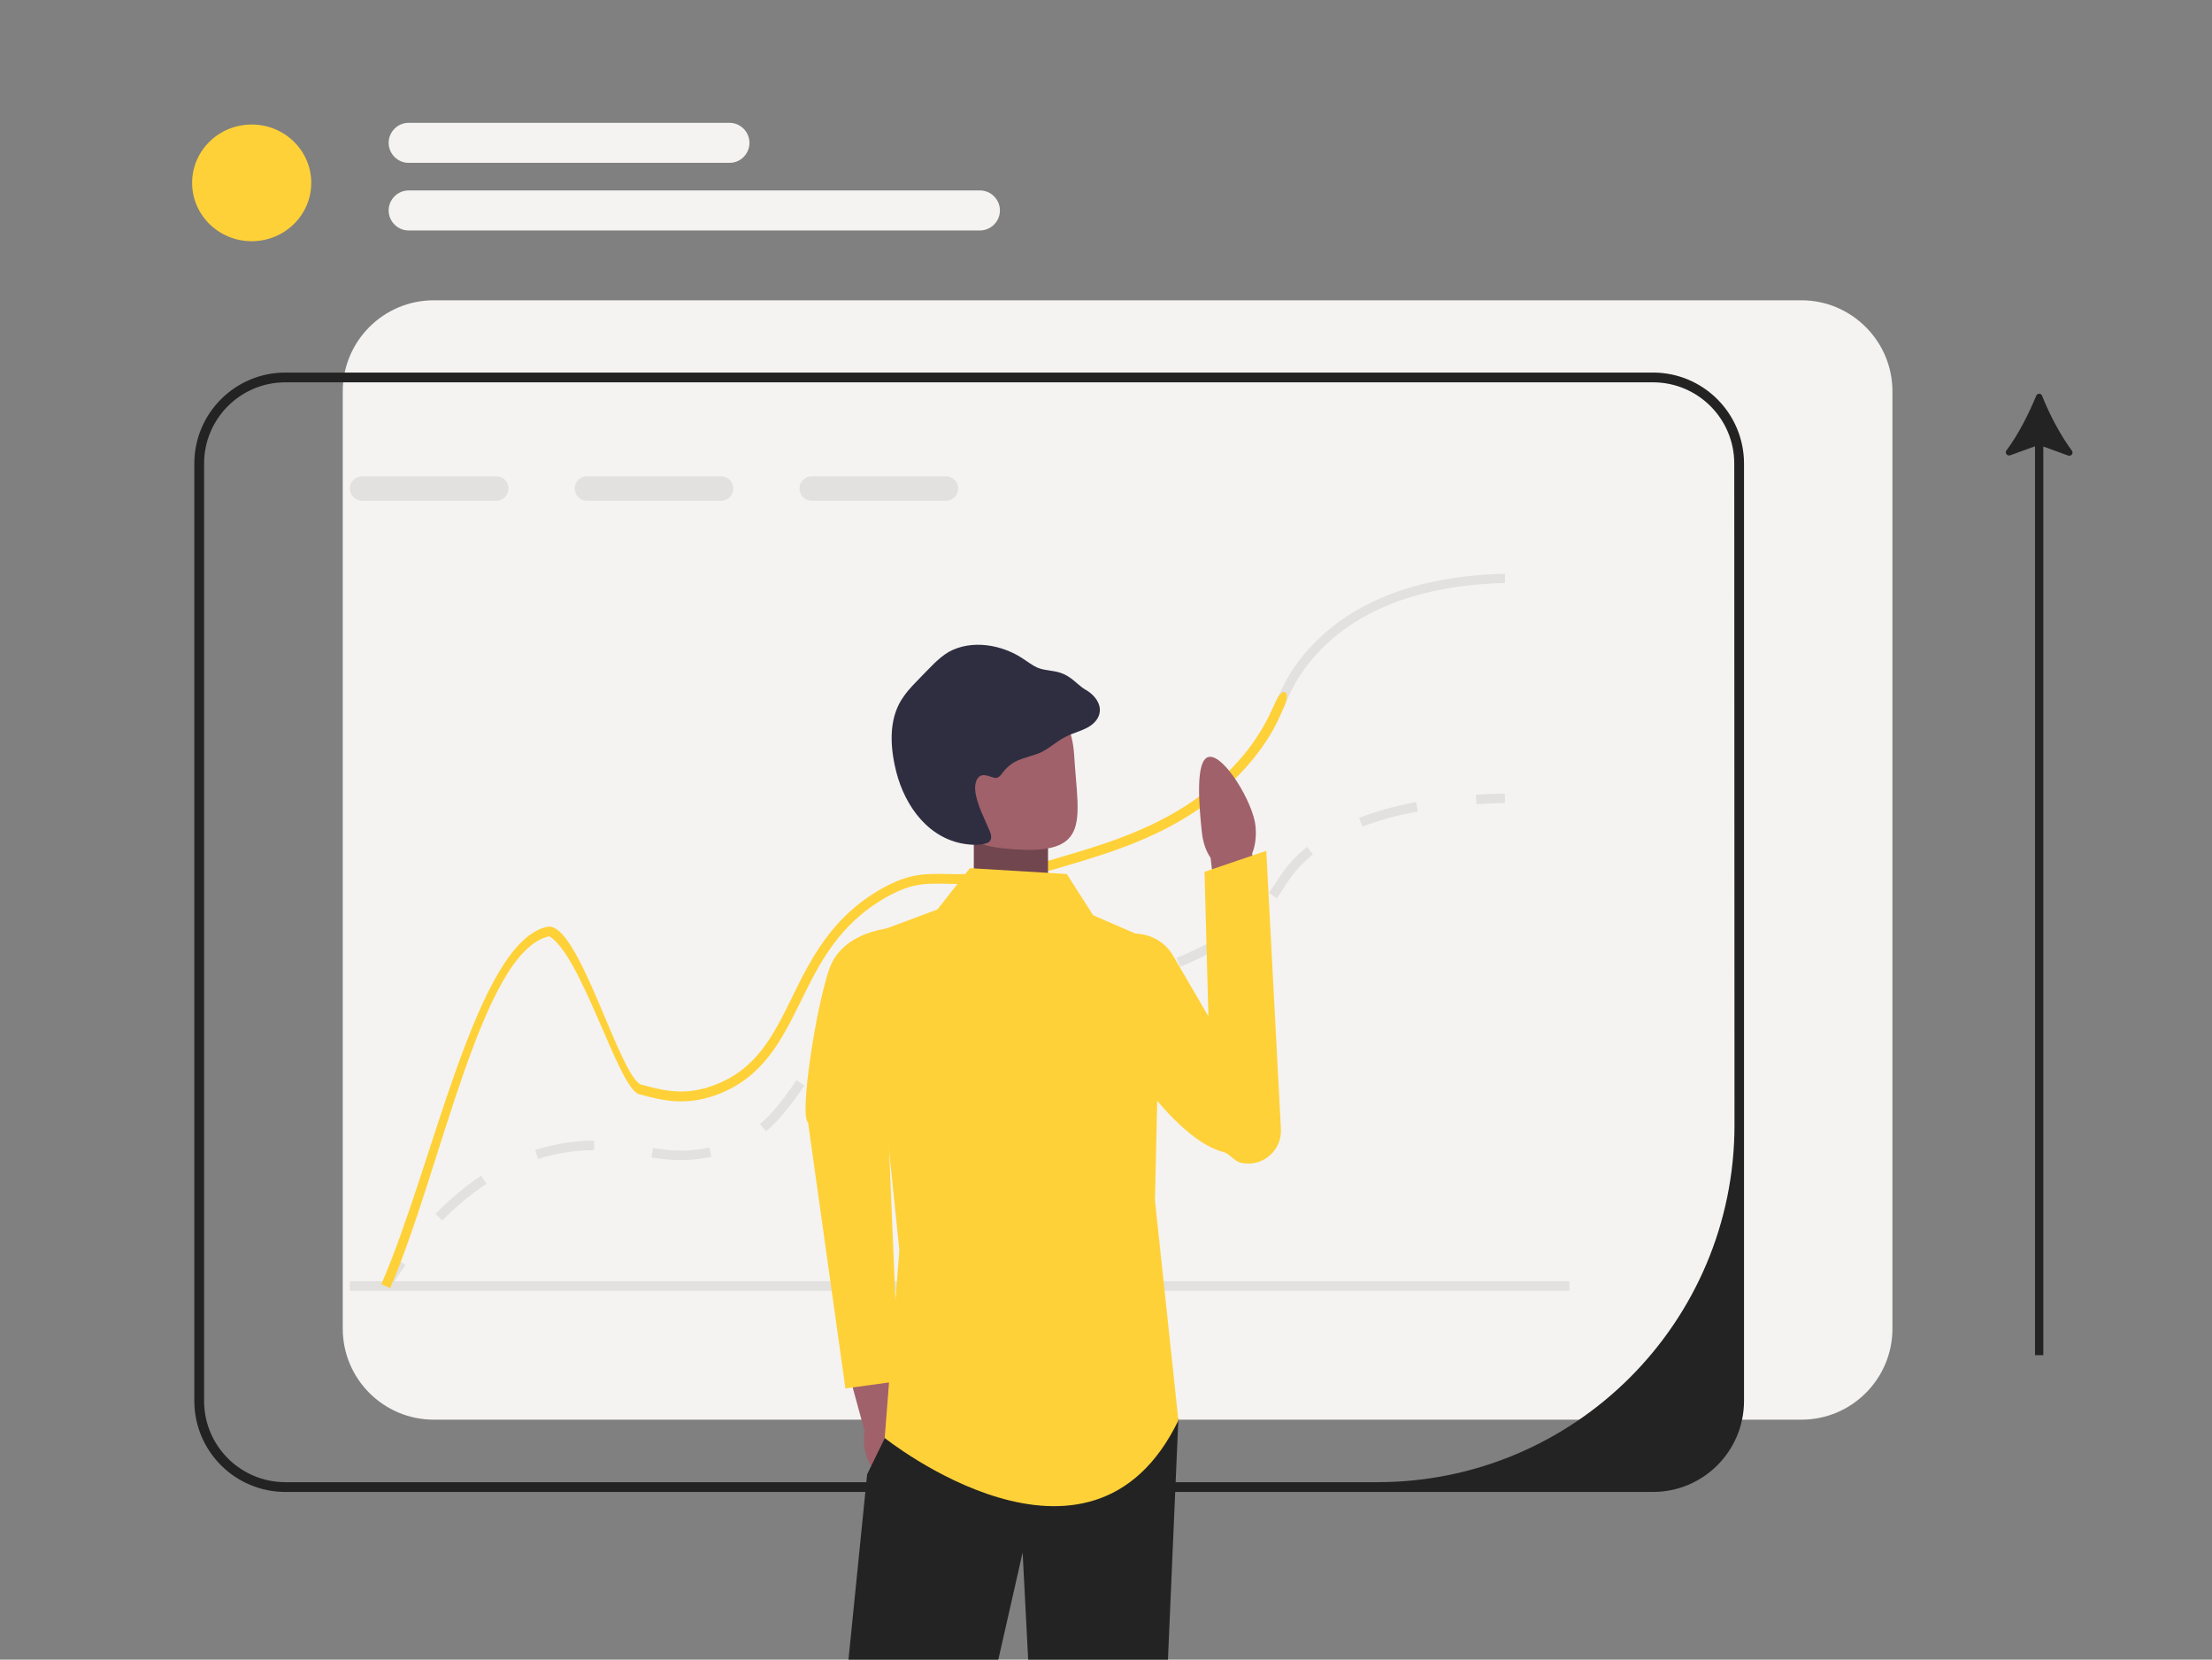 <svg xmlns="http://www.w3.org/2000/svg" xmlns:xlink="http://www.w3.org/1999/xlink" id="Layer_1" x="0px" y="0px" viewBox="0 0 906.1 679.8" style="enable-background:new 0 0 906.1 679.8;" xml:space="preserve"><rect x="0" y="0" width="906.1" height="679.8" fill="#808080" stroke="none"/><style type="text/css">	.st0{fill:#F4F3F1;}	.st1{fill:#232323;}	.st2{fill:#E2E1E0;}	.st3{fill:#FFD138;}	.st4{fill:#72464E;}	.st5{fill:#A0616A;}	.st6{fill:#2F2E41;}</style><path class="st0" d="M737.9,123H177.7c-20.6,0-37.3,16.7-37.3,37.3v383.9c0,20.6,16.7,37.3,37.3,37.3h560.2 c20.6,0,37.3-16.7,37.3-37.3V160.3C775.2,139.7,758.4,123,737.9,123L737.9,123z"></path><path class="st1" d="M677.1,152.6H116.9c-20.6,0-37.3,16.7-37.3,37.3v383.9c0,20.6,16.7,37.3,37.3,37.3h560.2 c20.6,0,37.3-16.7,37.3-37.3V189.9C714.4,169.3,697.7,152.6,677.1,152.6z M710.5,460.8c0,80.8-65.5,146.3-146.3,146.3H116.9 c-18.4,0-33.3-14.9-33.3-33.3V189.9c0-18.4,14.9-33.3,33.3-33.3h560.2c18.4,0,33.3,14.9,33.3,33.3L710.5,460.8L710.5,460.8z"></path><g>	<path class="st2" d="M159.6,527.9l-3.3-2.1c2.2-3.4,4.4-6.7,6.6-9.9l3.2,2.3C163.9,521.2,161.8,524.5,159.6,527.9L159.6,527.9z"></path>	<path class="st2" d="M181.2,499.9l-2.8-2.7c6-6.1,12.3-11.4,18.7-15.6l2.2,3.3C193.1,488.9,187,494,181.2,499.9z M279,475.2  c-4.7,0-8.9-0.6-12.1-1.1l0.6-3.9c3.2,0.5,7.1,1.1,11.5,1.1c3.9,0,7.7-0.4,11.6-1.3l0.8,3.8C287.2,474.7,283.1,475.2,279,475.2z   M220.4,474.7l-1.2-3.7c4.2-1.3,8.6-2.3,13-3c3.8-0.5,7.4-0.8,11-0.8h0.2v3.9h-0.2c-3.5,0-6.9,0.3-10.5,0.8  C228.5,472.5,224.4,473.4,220.4,474.7L220.4,474.7z M313.8,463.4l-2.5-3c5.4-4.5,9.3-9.9,13.4-15.7l1.6-2.3l3.2,2.3l-1.6,2.3  C323.6,452.9,319.6,458.5,313.8,463.4z M345.2,427.4l-2.4-3.1c5.3-4.1,11.2-7.5,18.2-10.2c1.2-0.5,2.3-0.9,3.4-1.3l1.3,3.7  c-1,0.4-2.1,0.8-3.3,1.2C355.8,420.4,350.2,423.5,345.2,427.4z M392.5,413.8c-1.3,0-2.6,0-3.8,0v-3.9c1.2,0,2.5,0,3.9,0  c4.6,0,11-0.1,19.8-1.2l0.5,3.9C403.8,413.7,397.3,413.8,392.5,413.8z M436.8,408.7l-0.8-3.8c7-1.4,15.2-3.1,23.3-5.2l1,3.8  C452.1,405.5,443.8,407.3,436.8,408.7z M483.4,396l-1.5-3.6c7.9-3.2,14.7-6.7,20.9-10.9l2.2,3.2C498.5,389,491.5,392.7,483.4,396z   M523,368l-3.2-2.3c1.1-1.5,2-3,3-4.4c2.7-4.2,5.5-8.6,12.1-14l0.5-0.4l2.4,3.1l-0.4,0.3c-6.1,5-8.6,8.9-11.3,13  C525.1,364.9,524.1,366.4,523,368z M558.1,338.6l-1.4-3.6c7-2.7,14.9-4.9,23.4-6.5l0.7,3.9C572.5,333.8,564.9,336,558.1,338.6  L558.1,338.6z"></path>	<path class="st2" d="M604.8,329.4l-0.2-3.9c3.8-0.2,7.8-0.4,11.8-0.5l0.1,3.9C612.5,329,608.5,329.2,604.8,329.4z"></path></g><g>	<path class="st2" d="M203.3,195.1h-55c-2.8,0-5,2.3-5,5c0,2.8,2.3,5,5,5h55c2.8,0,5-2.3,5-5C208.3,197.3,206.1,195.1,203.3,195.1z"></path>	<path class="st2" d="M295.4,195.1h-55c-2.8,0-5,2.3-5,5c0,2.8,2.3,5,5,5h55c2.8,0,5-2.3,5-5C300.4,197.3,298.2,195.1,295.4,195.1z"></path>	<path class="st2" d="M387.5,195.1h-55c-2.8,0-5,2.3-5,5c0,2.8,2.3,5,5,5h55c2.8,0,5-2.3,5-5C392.5,197.3,390.3,195.1,387.5,195.1z"></path></g><rect x="143.3" y="524.8" class="st2" width="499.6" height="3.9"></rect><path class="st2" d="M616.5,238.8c-35.6,0.9-62.1,11.4-78.9,31.1c-6.2,7.3-8.7,13-11.4,19.1c-2.6,6-5.3,12.2-11.6,20.2v-6.7 c3.9-5.7,6-10.5,8.1-15.1c2.8-6.3,5.4-12.3,12-20c17.6-20.6,45.1-31.5,81.8-32.4L616.5,238.8L616.5,238.8z"></path><path class="st3" d="M526.2,289c-2.6,6-5.3,12.2-11.6,20.2c-0.7,1-1.5,2-2.4,3c-22.7,27-53,35.8-77.4,43c-1.5,0.5-3,0.9-4.5,1.3 c-21.7,5.9-33.5,5.7-42.4,5.5s-14.7-0.3-25.2,5.7c-19.2,11-27.1,27-34.7,42.5c-7.9,15.9-15.3,31-34.1,38.1 c-13.1,4.9-22.3,2.5-32.1-0.1c-8.4-2.2-23.4-56.7-36.8-64.7c-27.6,5.8-44.3,95.9-65.2,144.1l-3.6-1.6c21.5-49.4,39.1-140.3,68-146.4 C237,377,254,442,262.8,444.3c9.1,2.4,17.7,4.7,29.7,0.2c17.4-6.5,24.2-20.2,32-36.1c7.5-15.3,16-32.6,36.3-44.2 c11.4-6.5,18.1-6.4,27.2-6.2c8.7,0.2,20.5,0.4,42.3-5.7c1.1-0.3,2.2-0.6,3.4-1c23.9-7,53.5-15.7,75.4-41.7c2.2-2.6,3.9-4.9,5.4-7.2 c3.9-5.7,6-10.5,8.1-15.1C525.4,281,528.8,282.9,526.2,289z"></path><g>	<rect x="398.9" y="337.3" class="st4" width="30.4" height="28.3"></rect>	<path class="st5" d="M405.1,274.3c19.3,0,33.8,15.7,34.9,34.9c1.7,28.1,7.9,42.6-30.5,38.1c-19.1-2.3-39.4-18.8-39.4-38.1  S385.8,274.3,405.1,274.3z"></path>	<path class="st6" d="M370.3,285.1c2-2.9,4.6-5.4,7.1-8c3.5-3.5,6.8-7.4,11.1-10c9.4-5.3,22-3.1,30.7,2.8c1.8,1.2,3.7,2.6,5.6,3.5  c1.8,0.8,3.6,1,5.5,1.3c2.9,0.4,5.2,1,7.6,2.6c2.5,1.6,4.5,4,7.1,5.4c5.6,3.4,8,9.6,2.2,14.2c-3,2.3-7.3,3.1-10.7,4.9  c-3.9,1.9-7,5.2-11.1,6.8c-6.2,2.3-10.6,2.3-14.9,8.2c-1,1.3-1.9,2.2-3.5,1.7c-1.2-0.3-2.7-1-4-1c-3.2,0-3.8,4-3.5,6.5  c0.6,5.5,4,11.7,5.9,16.4c1,2.3,0.8,3.8-0.6,4.7c-2.9,1.4-7.7,1-11.2,0.3c-15.1-3.2-24.2-17.6-27.1-32  C364.5,304,364.3,293.2,370.3,285.1L370.3,285.1z"></path></g><path class="st5" d="M372.4,590.7c-1-3.3-2.6-6.1-4.5-8.2l-7.1-32.2l-15.4,3.8l8.8,32.2c-0.6,2.7-0.5,6,0.5,9.3 c2.2,7.6,7.9,12.6,12.8,11.2C372.3,605.5,374.5,598.2,372.4,590.7L372.4,590.7z"></path><path class="st3" d="M370.2,379.7c0,0-24.3-0.5-30.5,17.2c-5.6,16.1-12.3,60.3-8.7,62.9l15.3,108.9l21.9-3L362.7,435L370.2,379.7 L370.2,379.7z"></path><polygon class="st1" points="482.7,581.1 478.4,680.4 421.2,680.4 418.9,635.9 408.8,680.4 347.5,680.4 355.2,603.9 363,587.9  368.4,577 "></polygon><path class="st3" d="M437,358l-39.7-2.4L384,372.5l-28.9,10.8L368.4,512l-6,77c0,0,84.2,67.4,120.3-7.2l-9.6-90.2l2.4-104.7 l-27.7-12L437,358z"></path><path class="st5" d="M514.3,338.4c0.4,4.2-0.1,8.1-1.4,11.2l6.6,39.5l-18.9,2.6l-4.7-40.3c-1.9-2.8-3.2-6.5-3.6-10.7 c-1-9.5-3-30.1,3.1-30.7C501.6,309.3,513.4,328.9,514.3,338.4L514.3,338.4L514.3,338.4z"></path><path class="st3" d="M480.5,391.4c-6.5-11.1-22.6-12.2-29.9-1.5c-2,2.9-1.4,6.2-1.9,10.1c-2,16.7,30,66.1,52.2,71.8 c2.9,0.7,4.6,3.9,7.5,4.5l0,0c8.7,1.9,16.8-5,16.3-13.9l-6-113.9l-25.3,8.6l1.6,59.2L480.5,391.4L480.5,391.4z"></path><path class="st1" d="M836.5,162.1c-0.4-1.1-2-1.1-2.4,0c-3.1,7.5-7.4,16-12.2,22.4c-0.8,1,0.3,2.4,1.5,2l10.2-3.7v372.3h3.4V182.9 l10.2,3.7c1.2,0.4,2.3-0.9,1.5-2C843.9,178.1,839.5,169.7,836.5,162.1L836.5,162.1z"></path><g>	<ellipse class="st3" cx="103.1" cy="74.9" rx="24.4" ry="23.9"></ellipse>	<path class="st0" d="M298.8,66.7H167.4c-4.5,0-8.2-3.7-8.2-8.2s3.7-8.2,8.2-8.2h131.4c4.5,0,8.2,3.7,8.2,8.2S303.4,66.7,298.8,66.7  z"></path>	<path class="st0" d="M401.4,94.4h-234c-4.5,0-8.2-3.7-8.2-8.2s3.7-8.2,8.2-8.2h234c4.5,0,8.2,3.7,8.2,8.2S405.9,94.4,401.4,94.4  L401.4,94.4z"></path></g></svg>